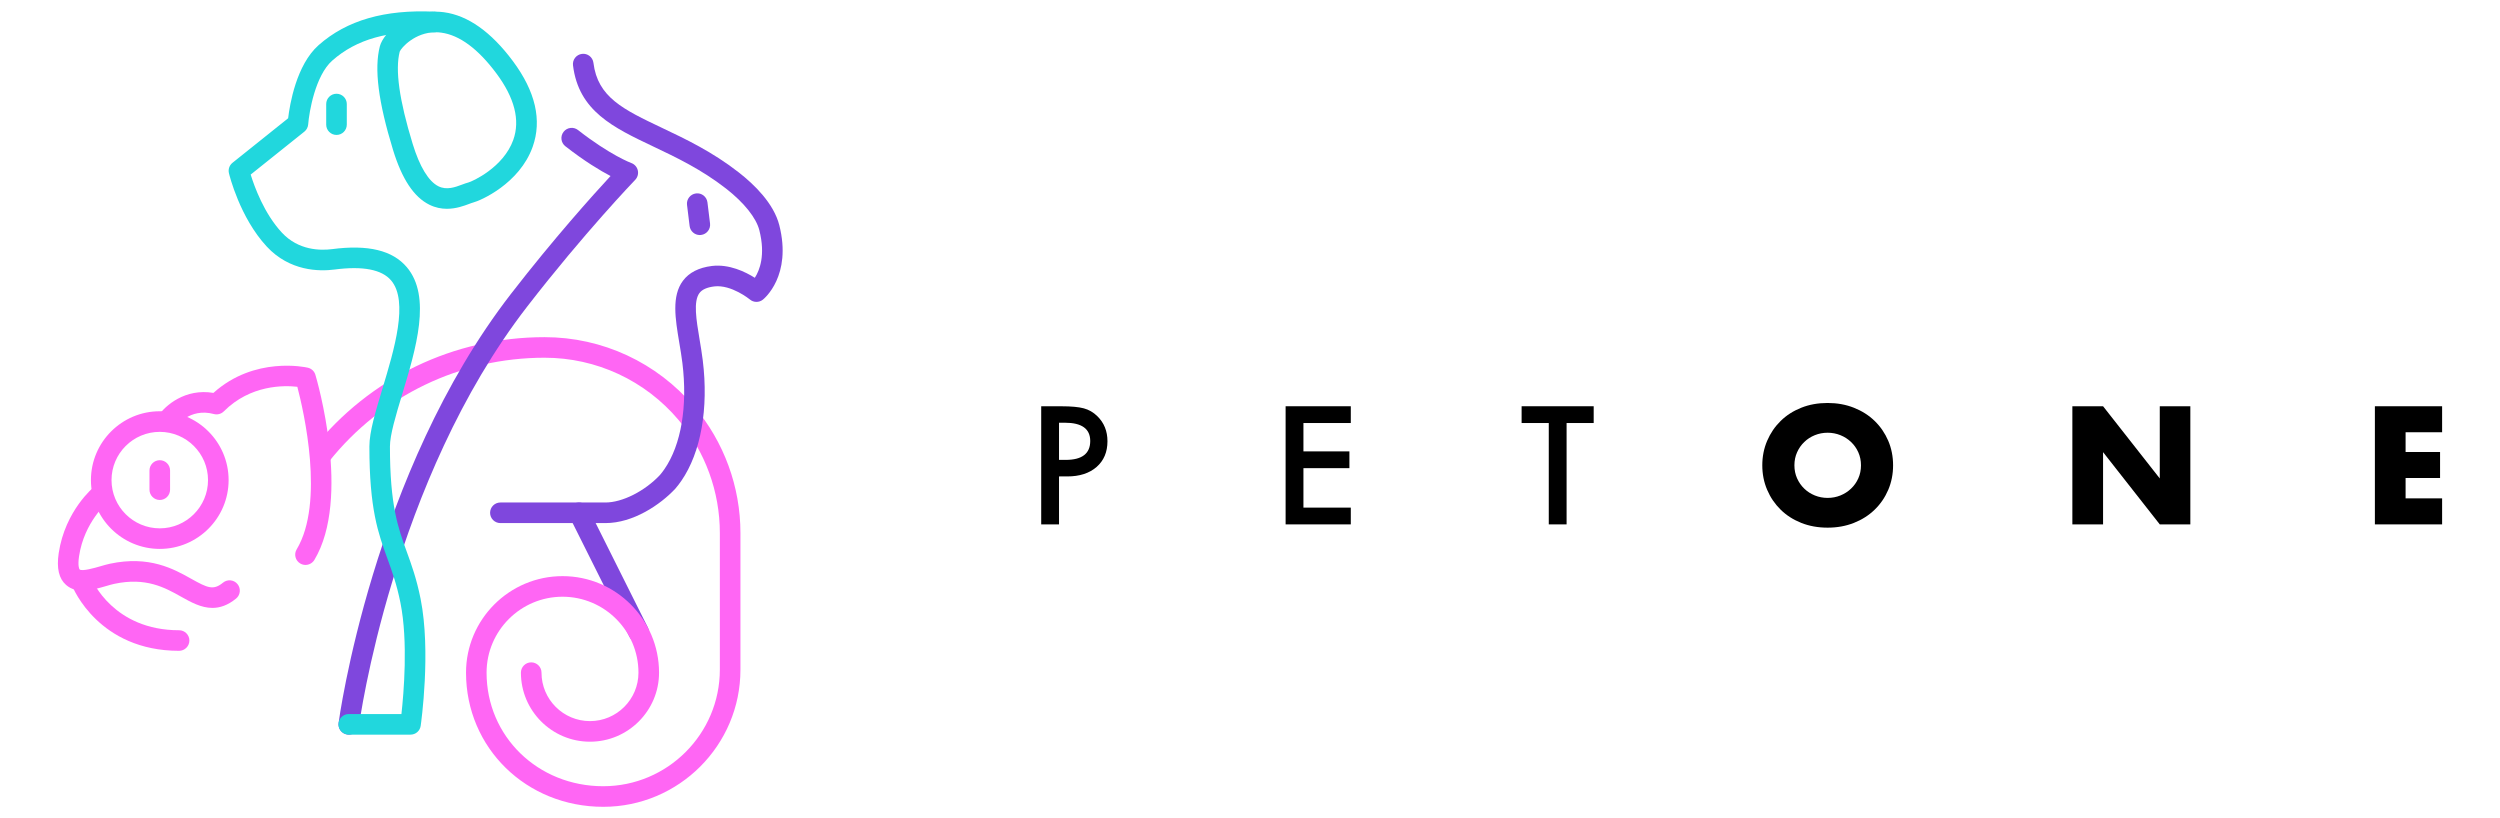 <?xml version="1.0" encoding="utf-8"?>
<svg version="1.1" id="Layer_1" xmlns="http://www.w3.org/2000/svg" xmlns:xlink="http://www.w3.org/1999/xlink" x="0px" y="0px"
	 viewBox="0 0 1100 360" style="enable-background:new 0 0 1100 360;" xml:space="preserve">
<style type="text/css">
	.st0{fill:#7F47DD;}
	.st1{fill:#FF66F4;}
	.st2{clip-path:url(#SVGID_2_);}
	.st3{clip-path:url(#SVGID_4_);}
	.st4{fill:#21D7DD;}
	.st5{clip-path:url(#SVGID_6_);}
</style>
<g>
	<g>
		<path class="st0" d="M281.03,282.69c-1.66,0-3.26-0.92-4.05-2.5l-26.26-52.53c-1.12-2.24-0.21-4.96,2.03-6.08
			c2.23-1.11,4.95-0.21,6.07,2.03l26.26,52.53c1.12,2.24,0.21,4.96-2.03,6.08C282.41,282.54,281.72,282.69,281.03,282.69z"/>
	</g>
	<path d="M465.97,209.62v21.11h-7.84v-51.97h8.88c4.35,0,7.64,0.31,9.86,0.91c2.25,0.61,4.22,1.75,5.93,3.43
		c2.99,2.91,4.48,6.59,4.48,11.04c0,4.76-1.6,8.53-4.78,11.32c-3.19,2.78-7.48,4.17-12.89,4.17H465.97z M465.97,202.35h2.93
		c7.21,0,10.8-2.77,10.8-8.31c0-5.36-3.71-8.04-11.14-8.04h-2.59V202.35z"/>
	<polygon points="594.35,186.13 573.51,186.13 573.51,198.61 593.74,198.61 593.74,205.99 573.51,205.99 573.51,223.35 
		594.35,223.35 594.35,230.73 565.67,230.73 565.67,178.75 594.35,178.75 	"/>
	<polygon points="689.3,186.13 689.3,230.73 681.46,230.73 681.46,186.13 669.51,186.13 669.51,178.75 701.22,178.75 701.22,186.13 
			"/>
	<path d="M775.41,204.74c0-3.86,0.71-7.45,2.14-10.79c1.43-3.33,3.4-6.24,5.93-8.72c2.52-2.48,5.55-4.42,9.06-5.82
		c3.51-1.41,7.39-2.1,11.61-2.1c4.18,0,8.04,0.7,11.58,2.1c3.54,1.41,6.59,3.34,9.13,5.82c2.55,2.48,4.54,5.39,5.97,8.72
		c1.42,3.33,2.13,6.93,2.13,10.79c0,3.86-0.71,7.45-2.13,10.79c-1.43,3.33-3.41,6.24-5.97,8.72c-2.55,2.48-5.59,4.42-9.13,5.82
		c-3.54,1.41-7.4,2.1-11.58,2.1c-4.23,0-8.1-0.7-11.61-2.1c-3.51-1.4-6.54-3.34-9.06-5.82c-2.53-2.48-4.51-5.38-5.93-8.72
		C776.12,212.19,775.41,208.6,775.41,204.74 M789.54,204.74c0,2.07,0.39,3.97,1.17,5.72s1.84,3.27,3.18,4.55
		c1.33,1.29,2.88,2.28,4.65,3c1.77,0.71,3.64,1.07,5.61,1.07c1.98,0,3.85-0.36,5.62-1.07c1.77-0.72,3.33-1.71,4.68-3
		c1.36-1.28,2.43-2.8,3.21-4.55c0.78-1.75,1.17-3.65,1.17-5.72c0-2.07-0.39-3.97-1.17-5.72c-0.78-1.75-1.85-3.27-3.21-4.55
		c-1.35-1.29-2.91-2.28-4.68-3c-1.78-0.71-3.65-1.07-5.62-1.07c-1.97,0-3.85,0.36-5.61,1.07c-1.78,0.72-3.32,1.71-4.65,3
		c-1.34,1.28-2.4,2.8-3.18,4.55C789.93,200.76,789.54,202.67,789.54,204.74"/>
	<polygon points="911.84,230.73 911.84,178.75 925.35,178.75 950.3,210.52 950.3,178.75 963.75,178.75 963.75,230.73 950.3,230.73 
		925.35,198.94 925.35,230.73 	"/>
	<polygon points="1074.53,190.19 1058.46,190.19 1058.46,198.88 1073.63,198.88 1073.63,210.32 1058.46,210.32 1058.46,219.28 
		1074.53,219.28 1074.53,230.73 1044.95,230.73 1044.95,178.75 1074.53,178.75 	"/>
	<g>
		<path class="st1" d="M134.41,248.57c-0.79,0-1.59-0.21-2.32-0.65c-2.15-1.29-2.84-4.07-1.55-6.21
			c12.37-20.6,3.11-60.74,0.29-71.52c-5.89-0.67-20.61-0.93-32.35,10.81c-1.15,1.15-2.82,1.6-4.39,1.17
			c-10.75-2.9-16.74,5.55-16.99,5.92c-1.41,2.05-4.22,2.59-6.28,1.2c-2.06-1.39-2.62-4.17-1.24-6.24
			c3.1-4.64,11.96-12.28,24.33-10.17c18.07-16.26,40.56-11.32,41.54-11.09c1.59,0.37,2.86,1.56,3.32,3.12
			c0.66,2.2,15.86,54.28-0.46,81.48C137.45,247.78,135.95,248.57,134.41,248.57z"/>
	</g>
	<g>
		<path class="st1" d="M70.3,241.52c-16.7,0-30.29-13.59-30.29-30.29c0-16.69,13.59-30.28,30.29-30.28s30.29,13.59,30.29,30.28
			C100.59,227.94,87,241.52,70.3,241.52z M70.3,190.02c-11.71,0-21.23,9.52-21.23,21.22c0,11.71,9.52,21.23,21.23,21.23
			s21.23-9.52,21.23-21.23C91.53,199.54,82.01,190.02,70.3,190.02z"/>
	</g>
	<g>
		<path class="st1" d="M93.46,267.48c-4.96,0-9.5-2.54-13.69-4.89c-7.28-4.08-15.52-8.69-29.51-5.69c-1.1,0.23-2.35,0.61-3.67,0.99
			c-5.66,1.64-12.7,3.7-17.5-0.5c-3.19-2.78-4.25-7.37-3.26-14.01c2.81-18.73,15.34-29.02,15.87-29.45c1.94-1.57,4.8-1.27,6.37,0.68
			c1.57,1.94,1.26,4.79-0.67,6.36c-0.24,0.2-10.36,8.73-12.61,23.75c-0.61,4.06,0,5.62,0.26,5.85c1.07,0.92,6.84-0.74,9.01-1.38
			c1.54-0.45,3.01-0.87,4.3-1.15c17.33-3.7,28.02,2.27,35.83,6.65c7.21,4.04,9.7,5.15,13.95,1.67c1.94-1.58,4.79-1.3,6.37,0.65
			c1.58,1.94,1.29,4.79-0.65,6.37C100.19,266.37,96.73,267.48,93.46,267.48z"/>
	</g>
	<g>
		<path class="st1" d="M78.79,286.36c-35.21,0-46.56-27.4-47.02-28.56c-0.93-2.32,0.2-4.96,2.53-5.88c2.32-0.93,4.95,0.2,5.88,2.52
			c0.42,1.03,9.76,22.87,38.62,22.87c2.5,0,4.53,2.03,4.53,4.53C83.32,284.33,81.29,286.36,78.79,286.36z"/>
	</g>
	<g>
		<path class="st1" d="M70.3,219.99c-2.5,0-4.53-2.03-4.53-4.53v-8.44c0-2.5,2.03-4.53,4.53-4.53s4.53,2.03,4.53,4.53v8.44
			C74.83,217.96,72.8,219.99,70.3,219.99z"/>
	</g>
	<g>
		<g>
			<defs>
				<rect id="SVGID_1_" x="136.77" y="148.33" width="189.04" height="206.67"/>
			</defs>
			<clipPath id="SVGID_2_">
				<use xlink:href="#SVGID_1_"  style="overflow:visible;"/>
			</clipPath>
			<g class="st2">
				<path class="st1" d="M265.43,355c-33.86,0-60.38-25.93-60.38-59.03c0-23.42,19.05-42.47,42.47-42.47
					c23.41,0,42.46,19.05,42.46,42.47c0,16.75-13.63,30.38-30.39,30.38c-16.76,0-30.39-13.63-30.39-30.38c0-2.5,2.03-4.53,4.53-4.53
					s4.53,2.03,4.53,4.53c0,11.76,9.57,21.32,21.33,21.32c11.76,0,21.33-9.56,21.33-21.32c0-18.42-14.99-33.41-33.41-33.41
					c-18.42,0-33.42,14.99-33.42,33.41c0,28.02,22.54,49.97,51.32,49.97c28.3,0,51.32-23.02,51.32-51.31v-60.12
					c0-18.19-6.45-35.84-18.16-49.71c-14.7-17.41-36.19-27.4-58.96-27.4c-37.1,0-71.65,16.62-94.8,45.61
					c-1.56,1.96-4.41,2.27-6.36,0.71c-1.95-1.56-2.27-4.41-0.71-6.36c24.87-31.15,62.01-49.01,101.87-49.01
					c25.44,0,49.45,11.16,65.88,30.62c13.09,15.5,20.3,35.23,20.3,55.55v60.12C325.81,327.92,298.72,355,265.43,355z"/>
			</g>
		</g>
	</g>
	<g>
		<path class="st0" d="M153.47,323.24c-0.19,0-0.39-0.01-0.59-0.04c-2.48-0.32-4.23-2.59-3.91-5.07
			c0.14-1.09,14.88-110.07,75.85-188.82c18.83-24.32,36.06-43.47,43.82-51.86c-4.52-2.36-11.37-6.45-19.88-13.1
			c-1.97-1.54-2.32-4.38-0.78-6.35c1.54-1.97,4.38-2.32,6.35-0.78c14.23,11.11,23.33,14.47,23.43,14.51
			c1.44,0.52,2.53,1.74,2.87,3.23c0.35,1.49-0.08,3.07-1.14,4.17c-0.22,0.23-22.41,23.31-47.5,55.73
			c-59.44,76.76-73.89,183.37-74.03,184.44C157.66,321.57,155.71,323.24,153.47,323.24z"/>
	</g>
	<g>
		<g>
			<defs>
				<rect id="SVGID_3_" x="100.61" y="5" width="94.89" height="318.24"/>
			</defs>
			<clipPath id="SVGID_4_">
				<use xlink:href="#SVGID_3_"  style="overflow:visible;"/>
			</clipPath>
			<g class="st3">
				<path class="st4" d="M180.63,323.24h-27.17c-2.5,0-4.53-2.03-4.53-4.53c0-2.5,2.03-4.53,4.53-4.53h23.17
					c1-9.01,2.98-31.87-0.43-48.92c-1.64-8.19-3.72-13.91-5.73-19.44c-4.08-11.22-7.94-21.82-7.94-49.37
					c0-6.44,2.66-15.23,5.73-25.41c5.18-17.14,11.62-38.46,3.84-47.64c-4.08-4.81-12.43-6.43-24.84-4.81
					c-6.82,0.9-19.78,0.77-29.87-10.08c-11.91-12.83-16.47-31.52-16.66-32.31c-0.41-1.7,0.21-3.49,1.58-4.58l24.47-19.58
					c0.71-5.97,3.58-23.5,13.43-32.19C152.6,8.91,169.26,4.1,191.19,5.14c2.5,0.12,4.43,2.24,4.31,4.74
					c-0.12,2.5-2.25,4.54-4.74,4.31c-19.75-0.93-33.88,3.02-44.56,12.46c-7.44,6.56-10.17,22.5-10.6,28.09
					c-0.1,1.25-0.71,2.41-1.69,3.19l-23.61,18.88c1.63,5.28,5.91,17.14,13.72,25.54c7.31,7.87,16.94,7.92,22.06,7.27
					c15.87-2.08,26.63,0.52,32.91,7.93c10.98,12.94,4.04,35.88-2.08,56.12c-2.75,9.09-5.34,17.68-5.34,22.79
					c0,25.95,3.59,35.82,7.39,46.27c2.13,5.84,4.32,11.89,6.1,20.76c4.63,23.13,0.23,54.54,0.04,55.86
					C184.8,321.58,182.89,323.24,180.63,323.24z"/>
			</g>
		</g>
	</g>
	<g>
		<path class="st0" d="M307.92,103.42c-2.25,0-4.21-1.68-4.49-3.98l-1.14-9.28c-0.31-2.48,1.46-4.74,3.94-5.05
			c2.5-0.33,4.74,1.46,5.05,3.94l1.14,9.28c0.31,2.48-1.46,4.74-3.94,5.05C308.29,103.41,308.11,103.42,307.92,103.42z"/>
	</g>
	<g>
		<path class="st4" d="M148.06,59.37c-2.5,0-4.53-2.03-4.53-4.53v-9.06c0-2.5,2.03-4.53,4.53-4.53s4.53,2.03,4.53,4.53v9.06
			C152.59,57.34,150.56,59.37,148.06,59.37z"/>
	</g>
	<g>
		<path class="st4" d="M196.63,91.87c-2.41,0-5.02-0.47-7.68-1.78c-6.84-3.37-12.08-11.28-16.03-24.17
			c-6.48-21.17-8.32-35.63-5.79-45.52c1.58-6.16,12.94-17.02,28.19-15.02c10.55,1.41,20.76,8.63,30.33,21.48l0,0
			c9.96,13.36,12.89,26.05,8.73,37.73c-5.81,16.3-23.04,23.73-26.19,24.52c-0.49,0.12-1.07,0.36-1.76,0.61
			C204.17,90.57,200.67,91.87,196.63,91.87z M191.67,14.19c-9.18,0-15.21,6.93-15.8,8.54c-2.05,8.02-0.19,21.31,5.7,40.55
			c3.09,10.09,7.02,16.56,11.38,18.7c3.6,1.77,7.32,0.38,10.31-0.74c1.06-0.4,1.98-0.73,2.74-0.92c1.8-0.45,15.52-6.62,19.85-18.78
			c3.08-8.65,0.57-18.5-7.46-29.27l0,0c-8.06-10.81-16.22-16.84-24.26-17.91C193.29,14.24,192.47,14.19,191.67,14.19z"/>
	</g>
	<g>
		<g>
			<defs>
				<rect id="SVGID_5_" x="215.65" y="23.69" width="128.74" height="206.47"/>
			</defs>
			<clipPath id="SVGID_6_">
				<use xlink:href="#SVGID_5_"  style="overflow:visible;"/>
			</clipPath>
			<g class="st5">
				<path class="st0" d="M266.4,230.16h-46.23c-2.5,0-4.53-2.03-4.53-4.53s2.03-4.53,4.53-4.53h46.23c7.43,0,17.3-4.98,24-12.12
					c0.61-0.71,1.31-1.62,1.96-2.57c7.37-10.7,10.23-27.72,7.89-46.71c-0.37-3.02-0.88-6.02-1.37-8.94
					c-1.76-10.52-3.43-20.46,1.62-27.23c2.69-3.6,6.97-5.79,12.72-6.5c7.58-0.92,14.75,2.58,18.9,5.2c2.13-3.3,4.76-9.99,2-20.89
					c-1.38-5.48-6.72-12.16-14.65-18.35c-10.87-8.48-22.12-13.82-32.06-18.54c-17.6-8.36-32.81-15.58-35.29-35.69
					c-0.31-2.48,1.46-4.74,3.94-5.05c2.48-0.33,4.74,1.46,5.05,3.94c1.87,15.17,13.14,20.52,30.19,28.62
					c10.35,4.91,22.09,10.49,33.74,19.58c6.81,5.31,15.43,13.66,17.86,23.27c5.62,22.24-6.71,32.31-7.24,32.73
					c-1.68,1.34-4.08,1.31-5.73-0.09c-0.07-0.06-8.11-6.6-15.61-5.74c-3.25,0.4-5.4,1.36-6.57,2.93
					c-2.73,3.67-1.38,11.75,0.05,20.32c0.51,3.04,1.03,6.17,1.42,9.32c2.61,21.16-0.82,40.45-9.4,52.93
					c-0.84,1.24-1.76,2.43-2.71,3.53C290.52,222.09,278.61,230.16,266.4,230.16z"/>
			</g>
		</g>
	</g>
</g>
</svg>
